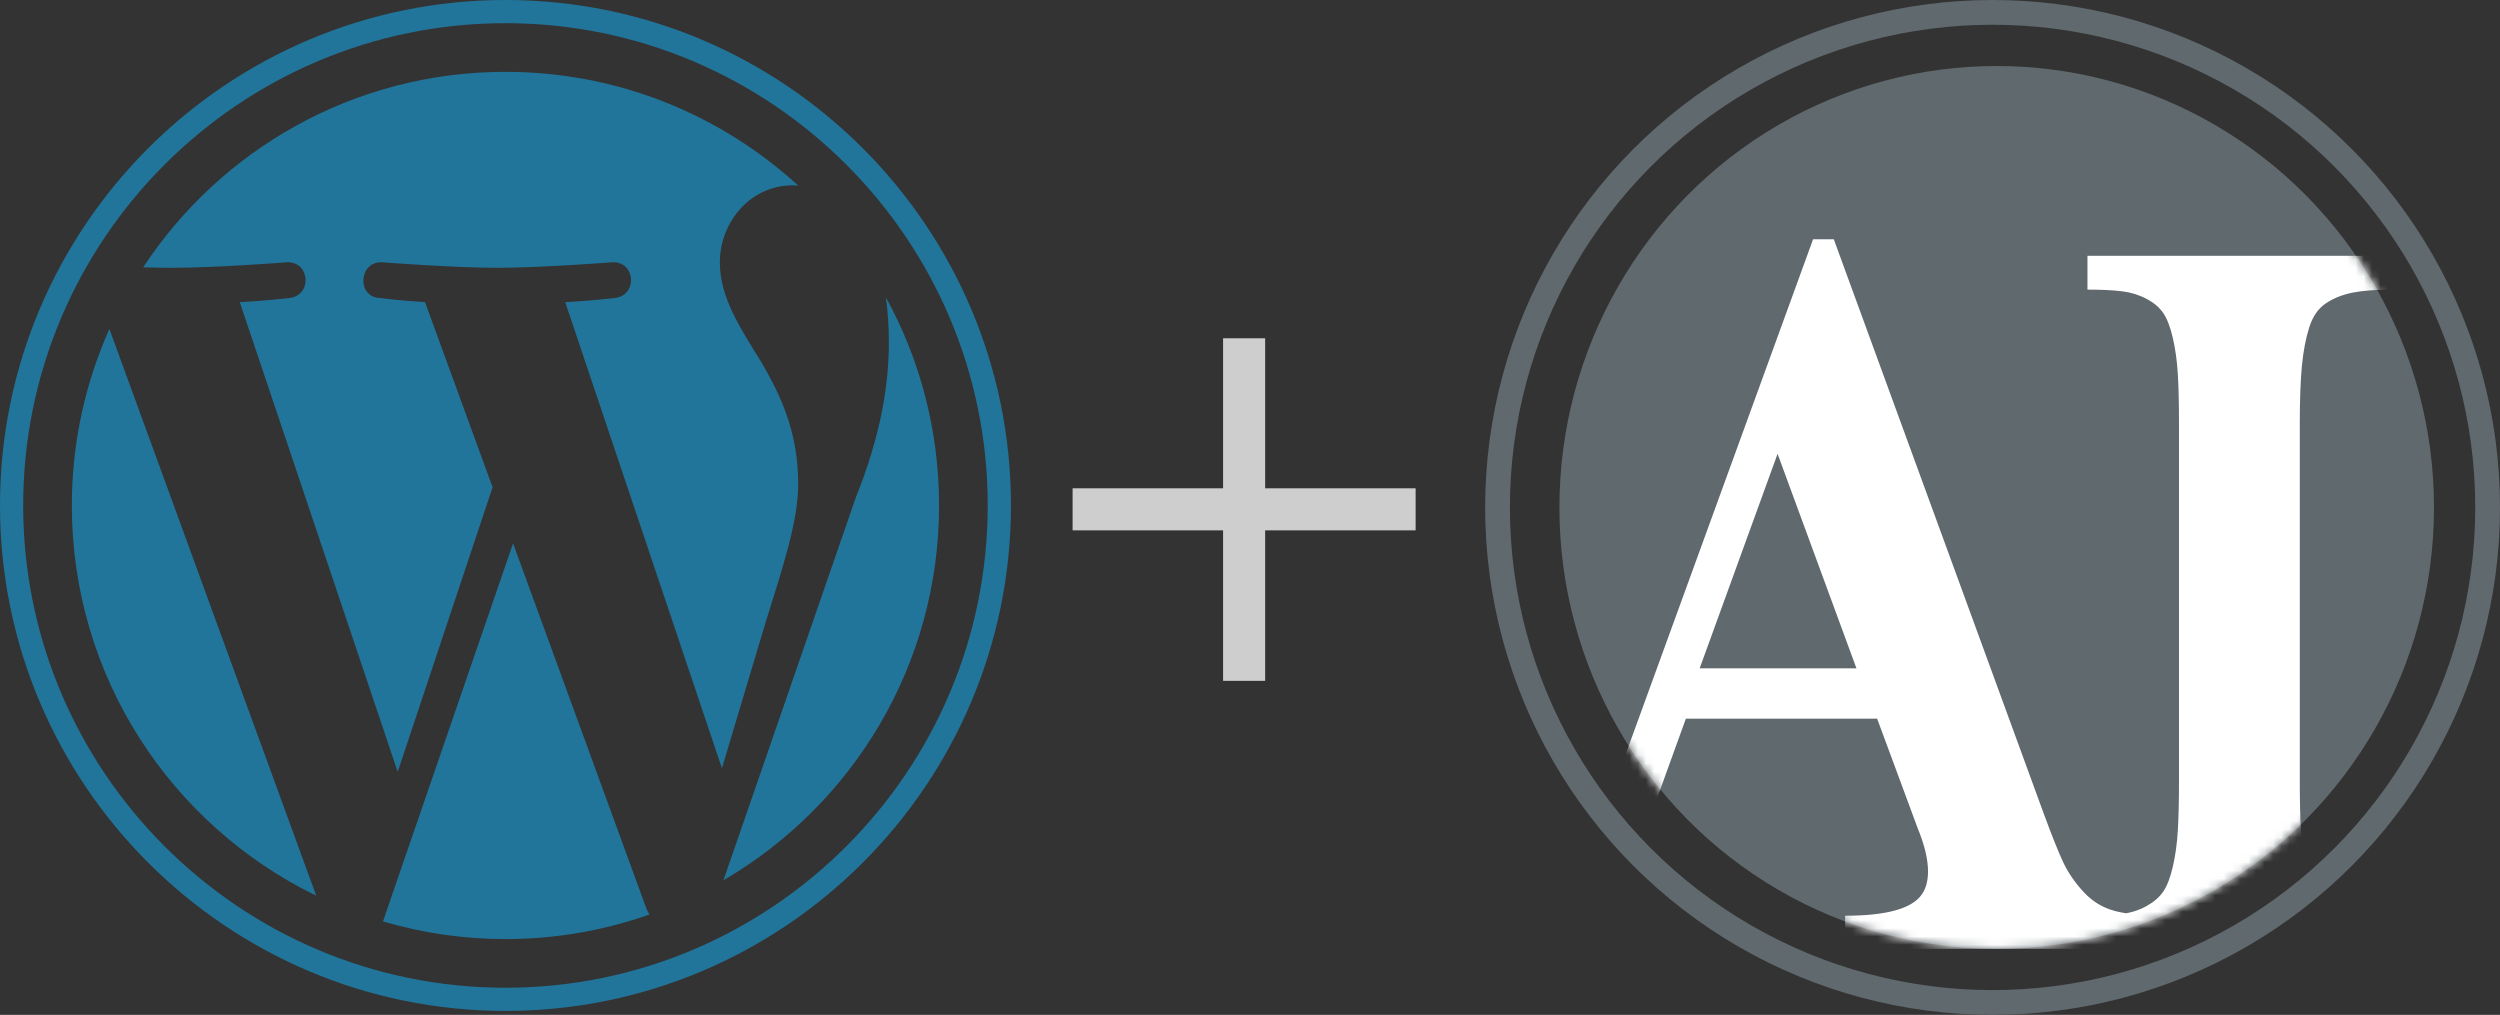 <?xml version="1.0" encoding="UTF-8"?>
<svg width="303px" height="123px" viewBox="0 0 303 123" version="1.1" xmlns="http://www.w3.org/2000/svg" xmlns:xlink="http://www.w3.org/1999/xlink">
    <rect x="0" y="0" width="303" height="123" fill="#333333" stroke="none"/>
    <title>Group 2</title>
    <defs>
        <ellipse id="path-1" cx="53" cy="53.5" rx="53" ry="53.5"></ellipse>
    </defs>
    <g id="Page-1" stroke="none" stroke-width="1" fill="none" fill-rule="evenodd">
        <g id="Group-2">
            <g id="Group" fill="#21759B" fill-rule="nonzero">
                <path d="M8.708,61.26 C8.708,82.062 20.797,100.039 38.327,108.558 L13.258,39.872 C10.342,46.408 8.708,53.641 8.708,61.26 Z" id="Path"></path>
                <path d="M96.74,58.608 C96.74,52.113 94.407,47.615 92.406,44.114 C89.742,39.785 87.245,36.119 87.245,31.79 C87.245,26.959 90.909,22.462 96.07,22.462 C96.303,22.462 96.524,22.491 96.751,22.504 C87.401,13.938 74.944,8.708 61.262,8.708 C42.902,8.708 26.749,18.128 17.352,32.396 C18.585,32.433 19.747,32.459 20.734,32.459 C26.231,32.459 34.74,31.792 34.74,31.792 C37.573,31.625 37.907,35.786 35.077,36.121 C35.077,36.121 32.23,36.456 29.062,36.622 L48.2,93.547 L59.701,59.054 L51.513,36.62 C48.683,36.454 46.002,36.119 46.002,36.119 C43.17,35.953 43.502,31.623 46.334,31.79 C46.334,31.79 55.013,32.457 60.177,32.457 C65.673,32.457 74.183,31.79 74.183,31.79 C77.018,31.623 77.351,35.784 74.52,36.119 C74.52,36.119 71.667,36.454 68.505,36.62 L87.497,93.114 L92.739,75.597 C95.011,68.328 96.74,63.107 96.74,58.608 Z" id="Path"></path>
                <path d="M62.184,65.857 L46.416,111.676 C51.124,113.06 56.103,113.817 61.262,113.817 C67.382,113.817 73.251,112.759 78.714,110.838 C78.573,110.613 78.445,110.374 78.34,110.114 L62.184,65.857 Z" id="Path"></path>
                <path d="M107.376,36.046 C107.602,37.72 107.73,39.517 107.73,41.45 C107.73,46.783 106.734,52.778 103.734,60.274 L87.681,106.687 C103.305,97.576 113.814,80.649 113.814,61.261 C113.815,52.124 111.481,43.532 107.376,36.046 Z" id="Path"></path>
                <path d="M61.262,0 C27.483,0 0,27.481 0,61.26 C0,95.043 27.483,122.523 61.262,122.523 C95.04,122.523 122.527,95.043 122.527,61.26 C122.527,27.481 95.04,0 61.262,0 Z M61.262,119.715 C29.032,119.715 2.809,93.492 2.809,61.26 C2.809,29.03 29.031,2.809 61.262,2.809 C93.491,2.809 119.712,29.03 119.712,61.26 C119.712,93.492 93.491,119.715 61.262,119.715 Z" id="Shape"></path>
            </g>
            <circle id="Oval" stroke="#60696D" stroke-width="3" cx="241.5" cy="61.5" r="60"></circle>
            <g id="AI" transform="translate(189, 8)">
                <mask id="mask-2" fill="white">
                    <use xlink:href="#path-1"></use>
                </mask>
                <use id="Mask" fill="#60696D" xlink:href="#path-1"></use>
                <path d="M19.323,107 L19.323,102.986 C14.603,102.94 11.595,102.101 10.301,100.468 C9.692,99.652 9.387,98.654 9.387,97.475 C9.387,96.069 9.768,94.368 10.529,92.372 L10.529,92.372 L15.326,79.104 L38.51,79.104 L43.421,92.372 C44.258,94.413 44.677,96.159 44.677,97.611 C44.677,98.79 44.41,99.743 43.877,100.468 C42.659,102.147 39.576,102.986 34.627,102.986 L34.627,102.986 L34.627,107 L73,107 L73,102.986 C70.678,102.986 68.784,102.793 67.318,102.407 C65.853,102.022 64.587,101.251 63.521,100.094 C62.455,98.938 61.627,97.724 61.037,96.454 C60.447,95.184 59.676,93.256 58.724,90.671 L58.724,90.671 L33.256,21 L30.744,21 L5.39,90.671 C3.601,95.615 1.754,98.903 -0.149,100.536 C-2.052,102.169 -5.003,102.986 -9,102.986 L-9,102.986 L-9,107 L19.323,107 Z M36,73 L17,73 L26.442,47 L36,73 Z M101,107 L101,102.967 C99.284,102.967 97.874,102.899 96.768,102.762 C95.663,102.626 94.662,102.318 93.766,101.84 C92.87,101.361 92.184,100.769 91.707,100.063 C91.231,99.356 90.83,98.343 90.506,97.021 C90.182,95.7 89.972,94.242 89.877,92.647 C89.782,91.052 89.734,89.024 89.734,86.564 L89.734,86.564 L89.734,43.436 C89.734,40.474 89.82,38.105 89.991,36.328 C90.163,34.551 90.459,33.002 90.878,31.68 C91.297,30.359 91.964,29.391 92.879,28.775 C93.794,28.16 94.862,27.727 96.082,27.477 C97.302,27.226 98.941,27.101 101,27.101 L101,27.101 L101,23 L64,23 L64,27.101 C65.716,27.101 67.117,27.169 68.203,27.306 C69.29,27.443 70.281,27.75 71.177,28.229 C72.073,28.707 72.75,29.288 73.207,29.972 C73.665,30.655 74.046,31.657 74.351,32.979 C74.656,34.3 74.856,35.747 74.951,37.319 C75.047,38.891 75.094,40.93 75.094,43.436 L75.094,43.436 L75.094,86.564 C75.094,89.07 75.047,91.109 74.951,92.681 C74.856,94.253 74.656,95.7 74.351,97.021 C74.046,98.343 73.665,99.345 73.207,100.028 C72.75,100.712 72.073,101.304 71.177,101.806 C70.281,102.307 69.29,102.626 68.203,102.762 C67.117,102.899 65.716,102.967 64,102.967 L64,102.967 L64,107 L101,107 Z" fill="#FFFFFF" fill-rule="nonzero" mask="url(#mask-2)"></path>
            </g>
            <polygon id="+" fill="#CECECE" fill-rule="nonzero" points="153.336 82.518 153.336 64.279 171.574 64.279 171.574 59.182 153.336 59.182 153.336 41 148.238 41 148.238 59.182 130 59.182 130 64.279 148.238 64.279 148.238 82.518"></polygon>
        </g>
    </g>
</svg>